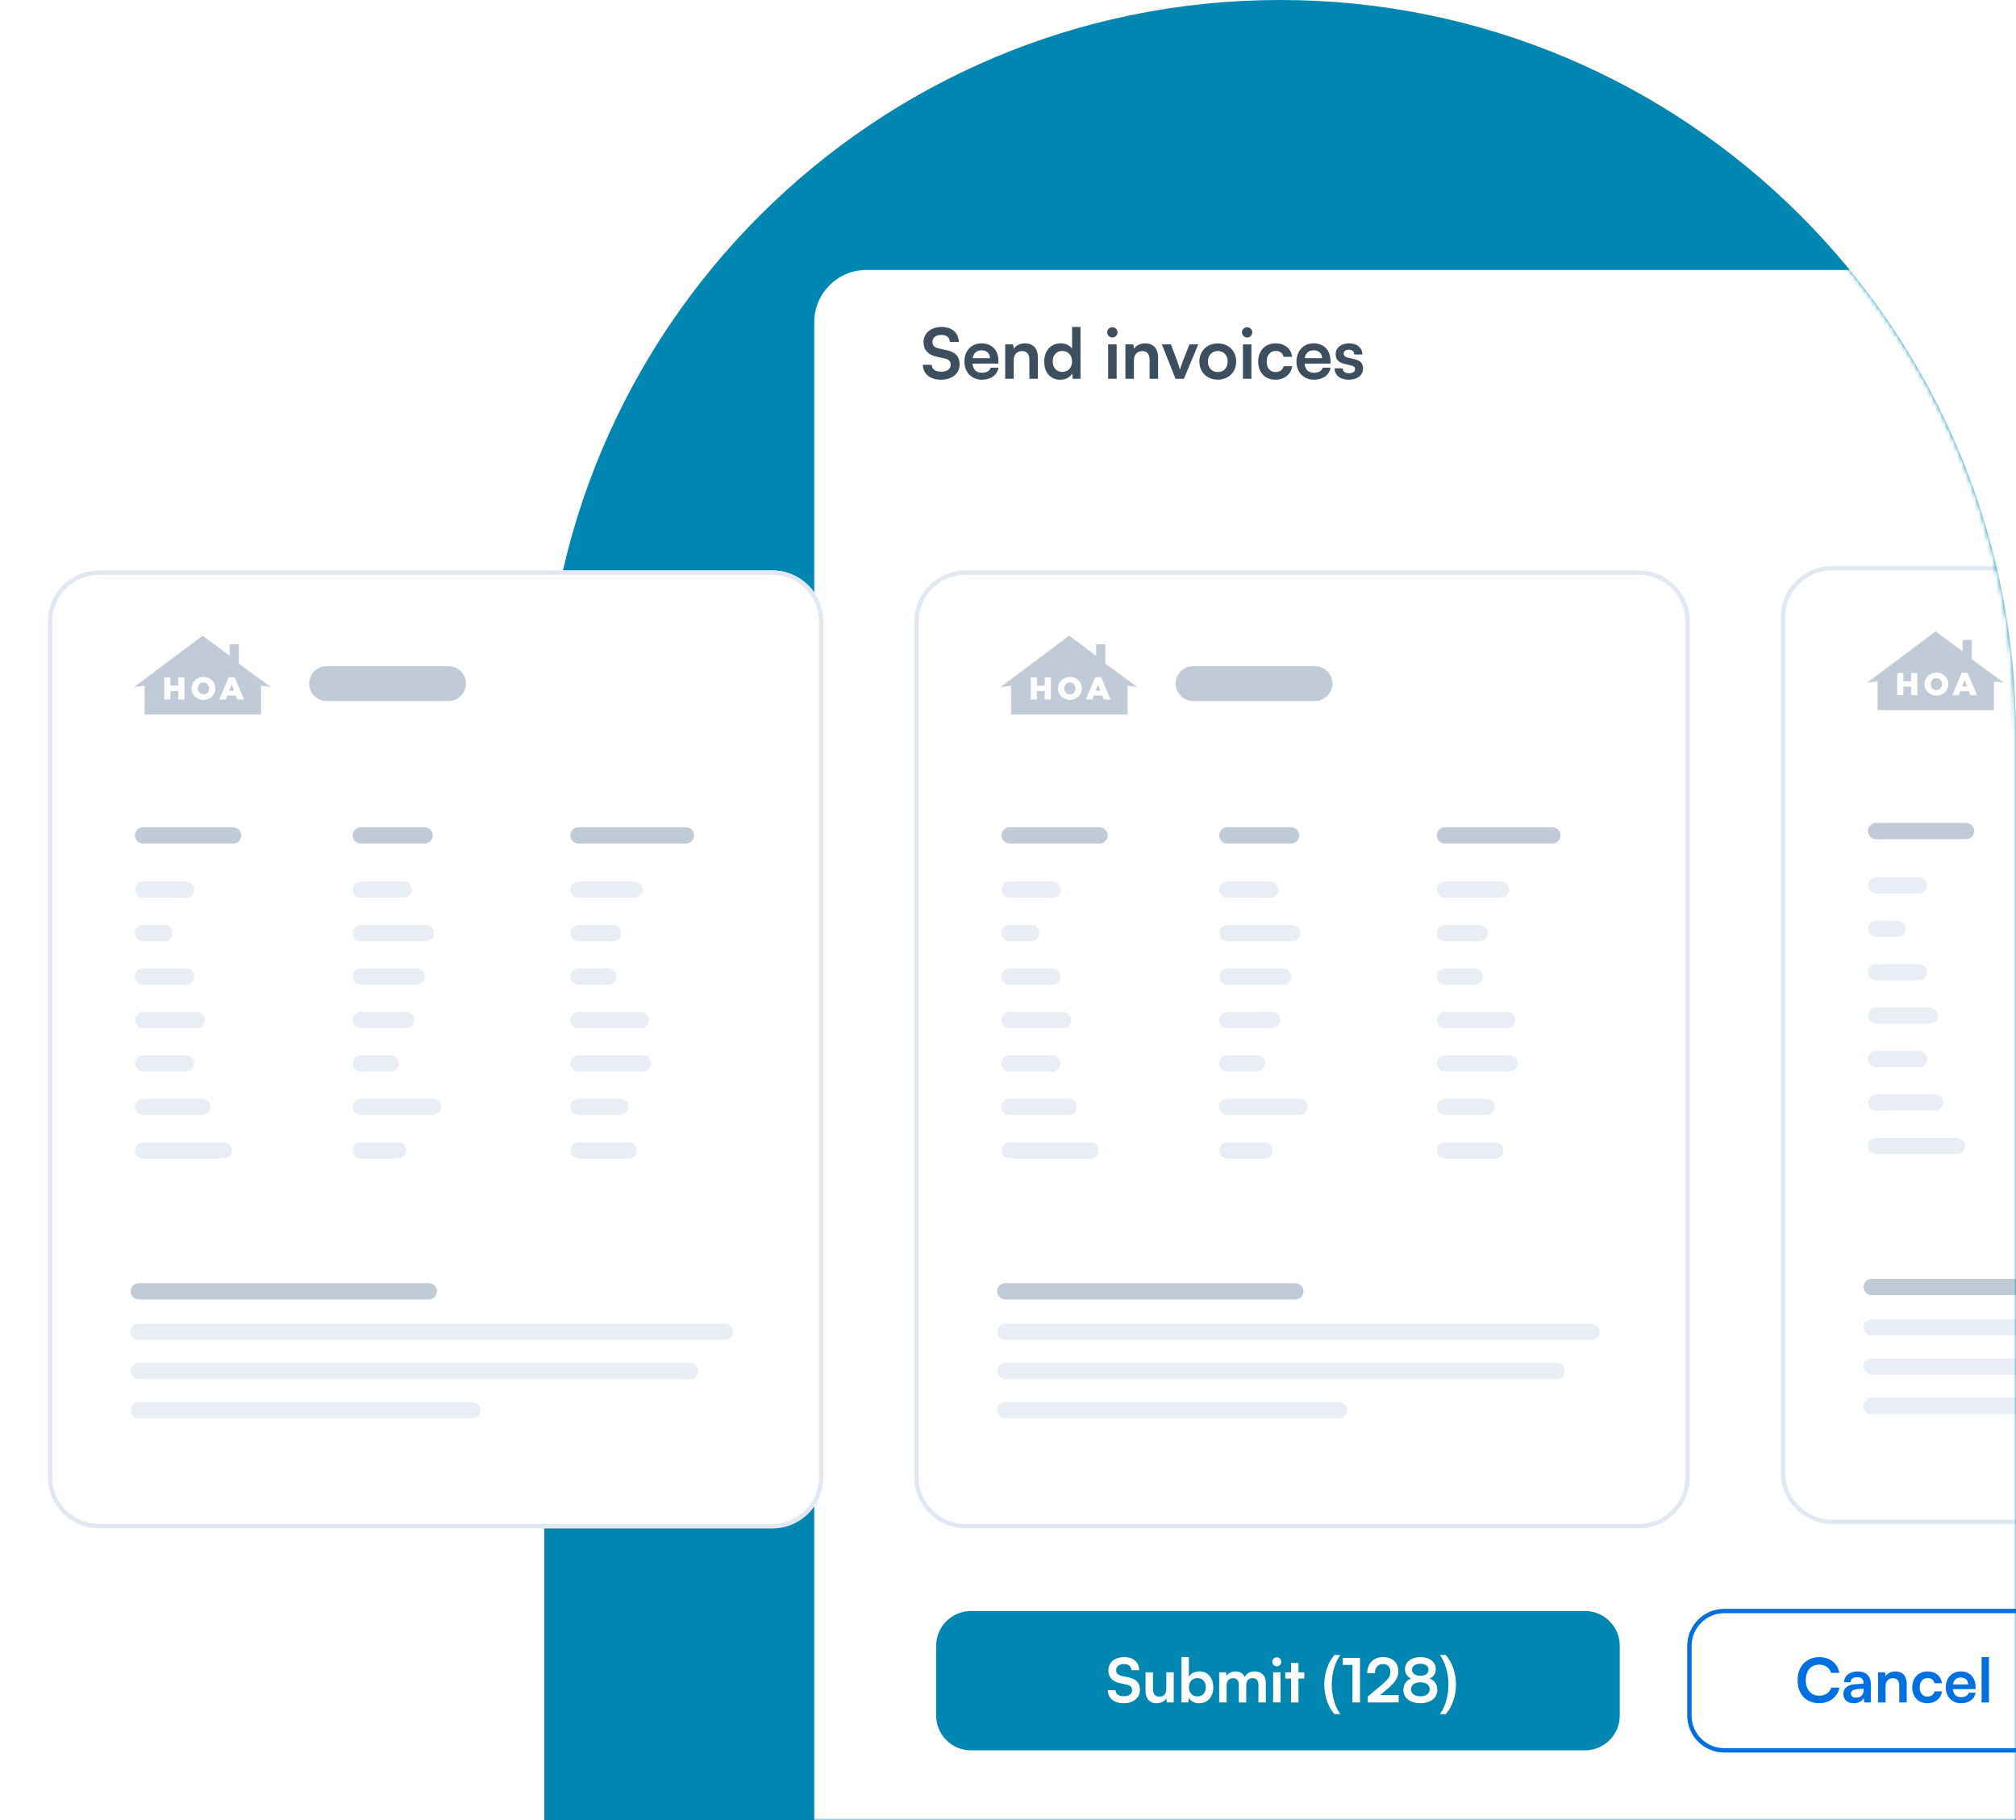 <svg width="463" height="418" viewBox="0 0 463 418" fill="none" xmlns="http://www.w3.org/2000/svg">
<path d="M125 169C125 75.664 200.664 0 294 0C387.336 0 463 75.664 463 169V418H125V169Z" fill="#0086B1"/>
<mask id="mask0_520_3967" style="mask-type:alpha" maskUnits="userSpaceOnUse" x="125" y="0" width="338" height="418">
<path d="M125 169C125 75.664 200.664 0 294 0C387.336 0 463 75.664 463 169V418H125V169Z" fill="#E6F7FF"/>
</mask>
<g mask="url(#mask0_520_3967)">
<g filter="url(#filter0_d_520_3967)">
<path d="M187 66C187 59.373 192.373 54 199 54H452C458.627 54 464 59.373 464 66V418H187V66Z" fill="white"/>
</g>
<path d="M215 378C215 373.582 218.582 370 223 370H364C368.418 370 372 373.582 372 378V394C372 398.418 368.418 402 364 402H223C218.582 402 215 398.418 215 394V378Z" fill="#0086B1"/>
<path d="M254.55 383.622C254.55 381.83 256.034 380.584 258.19 380.584C260.262 380.584 261.578 381.732 261.634 383.58H259.842C259.8 382.698 259.17 382.18 258.162 382.18C257.056 382.18 256.342 382.712 256.342 383.566C256.342 384.294 256.734 384.7 257.588 384.896L259.198 385.246C260.948 385.624 261.802 386.52 261.802 388.046C261.802 389.95 260.318 391.182 258.064 391.182C255.88 391.182 254.452 390.02 254.41 388.186H256.202C256.216 389.054 256.916 389.572 258.064 389.572C259.254 389.572 260.01 389.054 260.01 388.2C260.01 387.514 259.66 387.108 258.82 386.926L257.196 386.562C255.46 386.184 254.55 385.19 254.55 383.622Z" fill="white"/>
<path d="M267.861 384.084H269.569V391H267.987L267.861 390.076C267.441 390.734 266.545 391.182 265.621 391.182C264.025 391.182 263.087 390.104 263.087 388.41V384.084H264.795V387.808C264.795 389.124 265.313 389.656 266.265 389.656C267.343 389.656 267.861 389.026 267.861 387.71V384.084Z" fill="white"/>
<path d="M272.915 391H271.333V380.584H273.041V385.092C273.489 384.322 274.413 383.86 275.463 383.86C277.437 383.86 278.641 385.4 278.641 387.584C278.641 389.712 277.339 391.182 275.351 391.182C274.315 391.182 273.433 390.72 273.027 389.922L272.915 391ZM273.055 387.514C273.055 388.76 273.825 389.614 275.001 389.614C276.205 389.614 276.919 388.746 276.919 387.514C276.919 386.282 276.205 385.4 275.001 385.4C273.825 385.4 273.055 386.268 273.055 387.514Z" fill="white"/>
<path d="M281.709 391H280.001V384.084H281.569L281.709 384.896C282.059 384.322 282.759 383.874 283.753 383.874C284.803 383.874 285.531 384.392 285.895 385.19C286.245 384.392 287.057 383.874 288.107 383.874C289.787 383.874 290.711 384.882 290.711 386.478V391H289.017V386.926C289.017 385.932 288.485 385.414 287.673 385.414C286.847 385.414 286.217 385.946 286.217 387.08V391H284.509V386.912C284.509 385.946 283.991 385.428 283.179 385.428C282.367 385.428 281.709 385.96 281.709 387.08V391Z" fill="white"/>
<path d="M293.242 382.698C292.654 382.698 292.192 382.236 292.192 381.662C292.192 381.088 292.654 380.64 293.242 380.64C293.802 380.64 294.264 381.088 294.264 381.662C294.264 382.236 293.802 382.698 293.242 382.698ZM292.388 391V384.084H294.096V391H292.388Z" fill="white"/>
<path d="M298.213 391H296.505V385.512H295.175V384.084H296.505V381.928H298.213V384.084H299.557V385.512H298.213V391Z" fill="white"/>
<path d="M307.822 393.674H306.464C305.064 392.078 304.14 389.572 304.14 386.884C304.14 384.434 304.924 381.858 306.464 380.108H307.822C306.66 381.69 305.862 384.168 305.862 386.884C305.862 389.362 306.548 391.938 307.822 393.674Z" fill="white"/>
<path d="M310.615 382.376H308.375V380.766H312.337V391H310.615V382.376Z" fill="white"/>
<path d="M321.219 390.986L314.121 391V389.656L317.467 386.828C318.853 385.652 319.315 384.98 319.315 384C319.315 382.838 318.685 382.18 317.607 382.18C316.487 382.18 315.787 382.964 315.773 384.28H313.995C314.009 382.04 315.437 380.584 317.607 380.584C319.791 380.584 321.149 381.83 321.149 383.902C321.149 385.33 320.365 386.408 318.811 387.738L316.963 389.32H321.219V390.986Z" fill="white"/>
<path d="M322.309 388.102C322.309 386.884 322.995 385.904 324.059 385.498C323.163 385.092 322.673 384.322 322.673 383.328C322.673 381.704 324.115 380.584 326.229 380.584C328.329 380.584 329.743 381.69 329.743 383.356C329.743 384.35 329.239 385.12 328.329 385.498C329.407 385.876 330.107 386.87 330.107 388.102C330.107 389.95 328.581 391.168 326.201 391.168C323.835 391.168 322.309 389.964 322.309 388.102ZM324.297 383.482C324.297 384.336 325.039 384.882 326.201 384.882C327.349 384.882 328.077 384.35 328.077 383.496C328.077 382.642 327.349 382.11 326.201 382.11C325.039 382.11 324.297 382.642 324.297 383.482ZM324.059 387.976C324.059 388.97 324.885 389.586 326.215 389.586C327.517 389.586 328.343 388.97 328.343 387.976C328.343 386.982 327.517 386.366 326.201 386.366C324.885 386.366 324.059 386.982 324.059 387.976Z" fill="white"/>
<path d="M332.048 393.674H330.69C331.978 391.938 332.65 389.362 332.65 386.884C332.65 384.168 331.852 381.69 330.69 380.108H332.048C333.588 381.858 334.386 384.434 334.386 386.884C334.386 389.572 333.448 392.078 332.048 393.674Z" fill="white"/>
<path d="M388 378C388 373.582 391.582 370 396 370H474C478.418 370 482 373.582 482 378V394C482 398.418 478.418 402 474 402H396C391.582 402 388 398.418 388 394V378Z" fill="white"/>
<path fill-rule="evenodd" clip-rule="evenodd" d="M387.5 378C387.5 373.306 391.306 369.5 396 369.5H474C478.694 369.5 482.5 373.306 482.5 378V394C482.5 398.694 478.694 402.5 474 402.5H396C391.306 402.5 387.5 398.694 387.5 394V378ZM396 370.5C391.858 370.5 388.5 373.858 388.5 378V394C388.5 398.142 391.858 401.5 396 401.5H474C478.142 401.5 481.5 398.142 481.5 394V378C481.5 373.858 478.142 370.5 474 370.5H396Z" fill="#0070E0"/>
<path d="M417.758 391.168C414.776 391.168 412.844 389.096 412.844 385.89C412.844 382.712 414.846 380.598 417.842 380.598C420.264 380.598 422.07 382.012 422.42 384.21H420.53C420.18 383.02 419.158 382.32 417.8 382.32C415.91 382.32 414.72 383.692 414.72 385.876C414.72 388.046 415.924 389.446 417.8 389.446C419.186 389.446 420.25 388.718 420.586 387.584H422.448C422.056 389.74 420.18 391.168 417.758 391.168Z" fill="#0070E0"/>
<path d="M425.724 391.182C424.254 391.182 423.358 390.328 423.358 389.026C423.358 387.752 424.282 386.954 425.92 386.828L427.992 386.674V386.52C427.992 385.582 427.432 385.204 426.564 385.204C425.556 385.204 424.996 385.624 424.996 386.352H423.54C423.54 384.854 424.772 383.874 426.648 383.874C428.51 383.874 429.658 384.882 429.658 386.8V391H428.16L428.034 389.978C427.74 390.692 426.802 391.182 425.724 391.182ZM426.284 389.894C427.334 389.894 428.006 389.264 428.006 388.2V387.836L426.564 387.948C425.5 388.046 425.094 388.396 425.094 388.956C425.094 389.586 425.514 389.894 426.284 389.894Z" fill="#0070E0"/>
<path d="M433.044 391H431.336V384.084H432.918L433.058 384.98C433.492 384.28 434.332 383.874 435.27 383.874C437.006 383.874 437.902 384.952 437.902 386.744V391H436.194V387.15C436.194 385.988 435.62 385.428 434.738 385.428C433.688 385.428 433.044 386.156 433.044 387.276V391Z" fill="#0070E0"/>
<path d="M439.174 387.528C439.174 385.386 440.588 383.874 442.632 383.874C444.522 383.874 445.81 384.924 445.992 386.59H444.284C444.088 385.806 443.514 385.4 442.702 385.4C441.61 385.4 440.882 386.226 440.882 387.528C440.882 388.83 441.554 389.642 442.646 389.642C443.5 389.642 444.102 389.222 444.284 388.466H446.006C445.796 390.076 444.452 391.182 442.646 391.182C440.546 391.182 439.174 389.726 439.174 387.528Z" fill="#0070E0"/>
<path d="M450.372 391.182C448.314 391.182 446.872 389.684 446.872 387.542C446.872 385.372 448.286 383.874 450.316 383.874C452.388 383.874 453.704 385.26 453.704 387.416V387.934L448.496 387.948C448.622 389.166 449.266 389.782 450.4 389.782C451.338 389.782 451.954 389.418 452.15 388.76H453.732C453.438 390.272 452.178 391.182 450.372 391.182ZM450.33 385.274C449.322 385.274 448.706 385.82 448.538 386.856H452.01C452.01 385.904 451.352 385.274 450.33 385.274Z" fill="#0070E0"/>
<path d="M456.792 391H455.098V380.584H456.792V391Z" fill="#0070E0"/>
<path d="M306.517 84.6H308.373C308.389 85.288 308.901 85.72 309.797 85.72C310.709 85.72 311.205 85.352 311.205 84.776C311.205 84.376 310.997 84.088 310.293 83.928L308.869 83.592C307.445 83.272 306.757 82.6 306.757 81.336C306.757 79.784 308.069 78.856 309.893 78.856C311.669 78.856 312.869 79.88 312.885 81.416H311.029C311.013 80.744 310.565 80.312 309.813 80.312C309.045 80.312 308.597 80.664 308.597 81.256C308.597 81.704 308.949 81.992 309.621 82.152L311.045 82.488C312.373 82.792 313.045 83.4 313.045 84.616C313.045 86.216 311.685 87.208 309.733 87.208C307.765 87.208 306.517 86.152 306.517 84.6Z" fill="#3D4E5F"/>
<path d="M301.755 87.208C299.403 87.208 297.755 85.496 297.755 83.048C297.755 80.568 299.371 78.856 301.691 78.856C304.059 78.856 305.563 80.44 305.563 82.904V83.496L299.611 83.512C299.755 84.904 300.491 85.608 301.787 85.608C302.859 85.608 303.563 85.192 303.787 84.44H305.595C305.259 86.168 303.819 87.208 301.755 87.208ZM301.707 80.456C300.555 80.456 299.851 81.08 299.659 82.264H303.627C303.627 81.176 302.875 80.456 301.707 80.456Z" fill="#3D4E5F"/>
<path d="M288.958 83.032C288.958 80.584 290.574 78.856 292.91 78.856C295.07 78.856 296.542 80.056 296.75 81.96H294.798C294.574 81.064 293.918 80.6 292.99 80.6C291.742 80.6 290.91 81.544 290.91 83.032C290.91 84.52 291.678 85.448 292.926 85.448C293.902 85.448 294.59 84.968 294.798 84.104H296.766C296.526 85.944 294.99 87.208 292.926 87.208C290.526 87.208 288.958 85.544 288.958 83.032Z" fill="#3D4E5F"/>
<path d="M286.429 77.512C285.757 77.512 285.229 76.984 285.229 76.328C285.229 75.672 285.757 75.16 286.429 75.16C287.069 75.16 287.597 75.672 287.597 76.328C287.597 76.984 287.069 77.512 286.429 77.512ZM285.453 87V79.096H287.405V87H285.453Z" fill="#3D4E5F"/>
<path d="M275.458 83.032C275.458 80.568 277.234 78.872 279.682 78.872C282.13 78.872 283.906 80.568 283.906 83.032C283.906 85.496 282.13 87.192 279.682 87.192C277.234 87.192 275.458 85.496 275.458 83.032ZM277.41 83.032C277.41 84.472 278.338 85.448 279.682 85.448C281.026 85.448 281.954 84.472 281.954 83.032C281.954 81.592 281.026 80.616 279.682 80.616C278.338 80.616 277.41 81.592 277.41 83.032Z" fill="#3D4E5F"/>
<path d="M269.975 87L266.839 79.096H268.919L270.295 82.728C270.631 83.672 270.903 84.488 270.999 84.92C271.111 84.424 271.399 83.592 271.735 82.728L273.175 79.096H275.191L271.895 87H269.975Z" fill="#3D4E5F"/>
<path d="M260.421 87H258.469V79.096H260.277L260.437 80.12C260.933 79.32 261.893 78.856 262.965 78.856C264.949 78.856 265.973 80.088 265.973 82.136V87H264.021V82.6C264.021 81.272 263.365 80.632 262.357 80.632C261.157 80.632 260.421 81.464 260.421 82.744V87Z" fill="#3D4E5F"/>
<path d="M255.476 77.512C254.804 77.512 254.276 76.984 254.276 76.328C254.276 75.672 254.804 75.16 255.476 75.16C256.116 75.16 256.644 75.672 256.644 76.328C256.644 76.984 256.116 77.512 255.476 77.512ZM254.5 87V79.096H256.452V87H254.5Z" fill="#3D4E5F"/>
<path d="M243.529 87.208C241.241 87.208 239.817 85.528 239.817 83.08C239.817 80.616 241.257 78.856 243.641 78.856C244.745 78.856 245.721 79.32 246.217 80.104V75.096H248.153V87H246.361L246.233 85.768C245.753 86.68 244.729 87.208 243.529 87.208ZM243.961 85.416C245.321 85.416 246.201 84.44 246.201 83.016C246.201 81.592 245.321 80.6 243.961 80.6C242.601 80.6 241.769 81.608 241.769 83.016C241.769 84.424 242.601 85.416 243.961 85.416Z" fill="#3D4E5F"/>
<path d="M232.812 87H230.86V79.096H232.668L232.828 80.12C233.324 79.32 234.284 78.856 235.356 78.856C237.34 78.856 238.364 80.088 238.364 82.136V87H236.412V82.6C236.412 81.272 235.756 80.632 234.748 80.632C233.548 80.632 232.812 81.464 232.812 82.744V87Z" fill="#3D4E5F"/>
<path d="M225.489 87.208C223.137 87.208 221.489 85.496 221.489 83.048C221.489 80.568 223.105 78.856 225.425 78.856C227.793 78.856 229.297 80.44 229.297 82.904V83.496L223.345 83.512C223.489 84.904 224.225 85.608 225.521 85.608C226.593 85.608 227.297 85.192 227.521 84.44H229.329C228.993 86.168 227.553 87.208 225.489 87.208ZM225.441 80.456C224.289 80.456 223.585 81.08 223.393 82.264H227.361C227.361 81.176 226.609 80.456 225.441 80.456Z" fill="#3D4E5F"/>
<path d="M212.101 78.568C212.101 76.52 213.797 75.096 216.261 75.096C218.629 75.096 220.133 76.408 220.197 78.52H218.149C218.101 77.512 217.381 76.92 216.229 76.92C214.965 76.92 214.149 77.528 214.149 78.504C214.149 79.336 214.597 79.8 215.573 80.024L217.413 80.424C219.413 80.856 220.389 81.88 220.389 83.624C220.389 85.8 218.693 87.208 216.117 87.208C213.621 87.208 211.989 85.88 211.941 83.784H213.989C214.005 84.776 214.805 85.368 216.117 85.368C217.477 85.368 218.341 84.776 218.341 83.8C218.341 83.016 217.941 82.552 216.981 82.344L215.125 81.928C213.141 81.496 212.101 80.36 212.101 78.568Z" fill="#3D4E5F"/>
<g filter="url(#filter1_dd_520_3967)">
<path d="M575.338 126H420.757C414.264 126 409 131.264 409 137.757V334.243C409 340.736 414.264 346 420.757 346H575.338C581.831 346 587.095 340.736 587.095 334.243V137.757C587.095 131.264 581.831 126 575.338 126Z" fill="white"/>
<path fill-rule="evenodd" clip-rule="evenodd" d="M575.338 127H420.757C414.816 127 410 131.816 410 137.757V334.243C410 340.184 414.816 345 420.757 345H575.338C581.279 345 586.095 340.184 586.095 334.243V137.757C586.095 131.816 581.279 127 575.338 127ZM420.757 126H575.338C581.831 126 587.095 131.264 587.095 137.757V334.243C587.095 340.736 581.831 346 575.338 346H420.757C414.264 346 409 340.736 409 334.243V137.757C409 131.264 414.264 126 420.757 126Z" fill="#E2E8F1"/>
</g>
<path fill-rule="evenodd" clip-rule="evenodd" d="M452.852 151.411L460.203 156.795L457.946 156.495V163.109H431.202V156.495L428.797 156.795L444.545 145L450.729 149.594V146.978H452.852V151.411ZM437.136 154.572H435.729V159.652H437.136V157.722H438.943V159.652H440.351V154.572H438.943V156.474H437.136V154.572ZM446.02 157.112C446.02 156.379 445.491 155.74 444.714 155.74C443.945 155.74 443.43 156.364 443.43 157.112C443.43 157.845 443.959 158.483 444.729 158.483C445.505 158.483 446.02 157.859 446.02 157.112ZM441.984 157.111C441.984 155.653 443.16 154.47 444.727 154.47C446.295 154.47 447.456 155.638 447.456 157.111C447.456 158.57 446.281 159.753 444.713 159.753C443.145 159.753 441.984 158.584 441.984 157.111ZM451.194 156.203L451.76 157.647H450.621L451.194 156.203ZM451.883 154.534H450.526L448.363 159.651H449.844L450.207 158.744H452.166L452.536 159.651H454.046L451.883 154.534Z" fill="#C1CBD7"/>
<path d="M496.511 293.701H429.852C428.829 293.701 428 294.539 428 295.571C428 296.605 428.829 297.442 429.852 297.442H496.511C497.534 297.442 498.363 296.605 498.363 295.571C498.363 294.539 497.534 293.701 496.511 293.701Z" fill="#C1CBD7"/>
<path d="M564.511 303H429.852C428.829 303 428 303.838 428 304.87C428 305.903 428.829 306.74 429.852 306.74H564.511C565.534 306.74 566.363 305.903 566.363 304.87C566.363 303.838 565.534 303 564.511 303Z" fill="#E8EEF4"/>
<path d="M556.511 312H429.852C428.829 312 428 312.838 428 313.87C428 314.903 428.829 315.74 429.852 315.74H556.511C557.534 315.74 558.363 314.903 558.363 313.87C558.363 312.838 557.534 312 556.511 312Z" fill="#E8EEF4"/>
<path d="M506.511 321H429.852C428.829 321 428 321.838 428 322.87C428 323.903 428.829 324.74 429.852 324.74H506.511C507.534 324.74 508.363 323.903 508.363 322.87C508.363 321.838 507.534 321 506.511 321Z" fill="#E8EEF4"/>
<path d="M451.522 189H430.87C429.837 189 429 189.837 429 190.87C429 191.903 429.837 192.74 430.87 192.74H451.522C452.555 192.74 453.392 191.903 453.392 190.87C453.392 189.837 452.555 189 451.522 189Z" fill="#C1CBD7"/>
<path d="M440.709 201.467H430.87C429.837 201.467 429 202.304 429 203.337C429 204.369 429.837 205.206 430.87 205.206H440.709C441.742 205.206 442.579 204.369 442.579 203.337C442.579 202.304 441.742 201.467 440.709 201.467Z" fill="#E8EEF4"/>
<path d="M435.771 211.44H430.87C429.837 211.44 429 212.277 429 213.31C429 214.343 429.837 215.18 430.87 215.18H435.771C436.804 215.18 437.641 214.343 437.641 213.31C437.641 212.277 436.804 211.44 435.771 211.44Z" fill="#E8EEF4"/>
<path d="M440.709 221.414H430.87C429.837 221.414 429 222.251 429 223.284C429 224.317 429.837 225.154 430.87 225.154H440.709C441.742 225.154 442.579 224.317 442.579 223.284C442.579 222.251 441.742 221.414 440.709 221.414Z" fill="#E8EEF4"/>
<path d="M443.178 231.388H430.87C429.837 231.388 429 232.225 429 233.258V233.258C429 234.291 429.837 235.128 430.87 235.128H443.178C444.21 235.128 445.048 234.291 445.048 233.258C445.048 232.225 444.21 231.388 443.178 231.388Z" fill="#E8EEF4"/>
<path d="M440.709 241.359H430.87C429.837 241.359 429 242.197 429 243.229C429 244.262 429.837 245.099 430.87 245.099H440.709C441.742 245.099 442.579 244.262 442.579 243.229C442.579 242.197 441.742 241.359 440.709 241.359Z" fill="#E8EEF4"/>
<path d="M444.412 251.333H430.87C429.837 251.333 429 252.17 429 253.203C429 254.236 429.837 255.073 430.87 255.073H444.412C445.445 255.073 446.282 254.236 446.282 253.203C446.282 252.17 445.445 251.333 444.412 251.333Z" fill="#E8EEF4"/>
<path d="M449.412 261.333H430.87C429.837 261.333 429 262.17 429 263.203C429 264.236 429.837 265.073 430.87 265.073H449.412C450.445 265.073 451.282 264.236 451.282 263.203C451.282 262.17 450.445 261.333 449.412 261.333Z" fill="#E8EEF4"/>
</g>
<g filter="url(#filter2_dd_520_3967)">
<path d="M376.338 127H221.757C215.264 127 210 132.264 210 138.757V335.243C210 341.736 215.264 347 221.757 347H376.338C382.831 347 388.095 341.736 388.095 335.243V138.757C388.095 132.264 382.831 127 376.338 127Z" fill="white"/>
<path fill-rule="evenodd" clip-rule="evenodd" d="M376.338 128H221.757C215.816 128 211 132.816 211 138.757V335.243C211 341.184 215.816 346 221.757 346H376.338C382.279 346 387.095 341.184 387.095 335.243V138.757C387.095 132.816 382.279 128 376.338 128ZM221.757 127H376.338C382.831 127 388.095 132.264 388.095 138.757V335.243C388.095 341.736 382.831 347 376.338 347H221.757C215.264 347 210 341.736 210 335.243V138.757C210 132.264 215.264 127 221.757 127Z" fill="#E2E8F1"/>
</g>
<path fill-rule="evenodd" clip-rule="evenodd" d="M253.852 152.411L261.203 157.795L258.946 157.495V164.109H232.202V157.495L229.797 157.795L245.545 146L251.729 150.594V147.978H253.852V152.411ZM238.136 155.572H236.729V160.652H238.136V158.722H239.943V160.652H241.351V155.572H239.943V157.474H238.136V155.572ZM247.02 158.112C247.02 157.379 246.491 156.74 245.714 156.74C244.945 156.74 244.43 157.364 244.43 158.112C244.43 158.845 244.959 159.483 245.729 159.483C246.505 159.483 247.02 158.859 247.02 158.112ZM242.984 158.111C242.984 156.653 244.16 155.47 245.727 155.47C247.295 155.47 248.456 156.638 248.456 158.111C248.456 159.57 247.281 160.753 245.713 160.753C244.145 160.753 242.984 159.584 242.984 158.111ZM252.194 157.203L252.76 158.647H251.621L252.194 157.203ZM252.883 155.534H251.526L249.363 160.651H250.844L251.207 159.744H253.166L253.536 160.651H255.046L252.883 155.534Z" fill="#C1CBD7"/>
<path d="M270 157C270 154.791 271.791 153 274 153H302C304.209 153 306 154.791 306 157C306 159.209 304.209 161 302 161H274C271.791 161 270 159.209 270 157Z" fill="#C1CBD7"/>
<path d="M297.511 294.701H230.852C229.829 294.701 229 295.539 229 296.571C229 297.605 229.829 298.442 230.852 298.442H297.511C298.534 298.442 299.363 297.605 299.363 296.571C299.363 295.539 298.534 294.701 297.511 294.701Z" fill="#C1CBD7"/>
<path d="M365.511 304H230.852C229.829 304 229 304.838 229 305.87C229 306.903 229.829 307.74 230.852 307.74H365.511C366.534 307.74 367.363 306.903 367.363 305.87C367.363 304.838 366.534 304 365.511 304Z" fill="#E8EEF4"/>
<path d="M357.511 313H230.852C229.829 313 229 313.838 229 314.87C229 315.903 229.829 316.74 230.852 316.74H357.511C358.534 316.74 359.363 315.903 359.363 314.87C359.363 313.838 358.534 313 357.511 313Z" fill="#E8EEF4"/>
<path d="M307.511 322H230.852C229.829 322 229 322.838 229 323.87C229 324.903 229.829 325.74 230.852 325.74H307.511C308.534 325.74 309.363 324.903 309.363 323.87C309.363 322.838 308.534 322 307.511 322Z" fill="#E8EEF4"/>
<path d="M252.522 190H231.87C230.837 190 230 190.837 230 191.87C230 192.903 230.837 193.74 231.87 193.74H252.522C253.555 193.74 254.392 192.903 254.392 191.87C254.392 190.837 253.555 190 252.522 190Z" fill="#C1CBD7"/>
<path d="M241.709 202.467H231.87C230.837 202.467 230 203.304 230 204.337C230 205.369 230.837 206.206 231.87 206.206H241.709C242.742 206.206 243.579 205.369 243.579 204.337C243.579 203.304 242.742 202.467 241.709 202.467Z" fill="#E8EEF4"/>
<path d="M236.771 212.44H231.87C230.837 212.44 230 213.277 230 214.31C230 215.343 230.837 216.18 231.87 216.18H236.771C237.804 216.18 238.641 215.343 238.641 214.31C238.641 213.277 237.804 212.44 236.771 212.44Z" fill="#E8EEF4"/>
<path d="M241.709 222.414H231.87C230.837 222.414 230 223.251 230 224.284C230 225.317 230.837 226.154 231.87 226.154H241.709C242.742 226.154 243.579 225.317 243.579 224.284C243.579 223.251 242.742 222.414 241.709 222.414Z" fill="#E8EEF4"/>
<path d="M244.178 232.388H231.87C230.837 232.388 230 233.225 230 234.258V234.258C230 235.291 230.837 236.128 231.87 236.128H244.178C245.21 236.128 246.048 235.291 246.048 234.258C246.048 233.225 245.21 232.388 244.178 232.388Z" fill="#E8EEF4"/>
<path d="M241.709 242.359H231.87C230.837 242.359 230 243.197 230 244.229C230 245.262 230.837 246.099 231.87 246.099H241.709C242.742 246.099 243.579 245.262 243.579 244.229C243.579 243.197 242.742 242.359 241.709 242.359Z" fill="#E8EEF4"/>
<path d="M245.412 252.333H231.87C230.837 252.333 230 253.17 230 254.203C230 255.236 230.837 256.073 231.87 256.073H245.412C246.445 256.073 247.282 255.236 247.282 254.203C247.282 253.17 246.445 252.333 245.412 252.333Z" fill="#E8EEF4"/>
<path d="M250.412 262.333H231.87C230.837 262.333 230 263.17 230 264.203C230 265.236 230.837 266.073 231.87 266.073H250.412C251.445 266.073 252.282 265.236 252.282 264.203C252.282 263.17 251.445 262.333 250.412 262.333Z" fill="#E8EEF4"/>
<path d="M296.522 190H281.87C280.837 190 280 190.837 280 191.87C280 192.903 280.837 193.74 281.87 193.74H296.522C297.555 193.74 298.392 192.903 298.392 191.87C298.392 190.837 297.555 190 296.522 190Z" fill="#C1CBD7"/>
<path d="M291.709 202.467H281.87C280.837 202.467 280 203.304 280 204.337C280 205.369 280.837 206.206 281.87 206.206H291.709C292.742 206.206 293.579 205.369 293.579 204.337C293.579 203.304 292.742 202.467 291.709 202.467Z" fill="#E8EEF4"/>
<path d="M296.771 212.44H281.87C280.837 212.44 280 213.277 280 214.31C280 215.343 280.837 216.18 281.87 216.18H296.771C297.804 216.18 298.641 215.343 298.641 214.31C298.641 213.277 297.804 212.44 296.771 212.44Z" fill="#E8EEF4"/>
<path d="M294.709 222.414H281.87C280.837 222.414 280 223.251 280 224.284C280 225.317 280.837 226.154 281.87 226.154H294.709C295.742 226.154 296.579 225.317 296.579 224.284C296.579 223.251 295.742 222.414 294.709 222.414Z" fill="#E8EEF4"/>
<path d="M292.178 232.388H281.87C280.837 232.388 280 233.225 280 234.258C280 235.291 280.837 236.128 281.87 236.128H292.178C293.21 236.128 294.048 235.291 294.048 234.258C294.048 233.225 293.21 232.388 292.178 232.388Z" fill="#E8EEF4"/>
<path d="M288.709 242.359H281.87C280.837 242.359 280 243.197 280 244.229C280 245.262 280.837 246.099 281.87 246.099H288.709C289.742 246.099 290.579 245.262 290.579 244.229C290.579 243.197 289.742 242.359 288.709 242.359Z" fill="#E8EEF4"/>
<path d="M298.412 252.333H281.87C280.837 252.333 280 253.17 280 254.203C280 255.236 280.837 256.073 281.87 256.073H298.412C299.445 256.073 300.282 255.236 300.282 254.203C300.282 253.17 299.445 252.333 298.412 252.333Z" fill="#E8EEF4"/>
<path d="M290.412 262.333H281.87C280.837 262.333 280 263.17 280 264.203C280 265.236 280.837 266.073 281.87 266.073H290.412C291.445 266.073 292.282 265.236 292.282 264.203C292.282 263.17 291.445 262.333 290.412 262.333Z" fill="#E8EEF4"/>
<path d="M356.522 190H331.87C330.837 190 330 190.837 330 191.87C330 192.903 330.837 193.74 331.87 193.74H356.522C357.555 193.74 358.392 192.903 358.392 191.87C358.392 190.837 357.555 190 356.522 190Z" fill="#C1CBD7"/>
<path d="M344.709 202.467H331.87C330.837 202.467 330 203.304 330 204.337C330 205.369 330.837 206.206 331.87 206.206H344.709C345.742 206.206 346.579 205.369 346.579 204.337C346.579 203.304 345.742 202.467 344.709 202.467Z" fill="#E8EEF4"/>
<path d="M339.771 212.44H331.87C330.837 212.44 330 213.277 330 214.31C330 215.343 330.837 216.18 331.87 216.18H339.771C340.804 216.18 341.641 215.343 341.641 214.31C341.641 213.277 340.804 212.44 339.771 212.44Z" fill="#E8EEF4"/>
<path d="M338.709 222.414H331.87C330.837 222.414 330 223.251 330 224.284C330 225.317 330.837 226.154 331.87 226.154H338.709C339.742 226.154 340.579 225.317 340.579 224.284C340.579 223.251 339.742 222.414 338.709 222.414Z" fill="#E8EEF4"/>
<path d="M346.178 232.388H331.87C330.837 232.388 330 233.225 330 234.258C330 235.291 330.837 236.128 331.87 236.128H346.178C347.21 236.128 348.048 235.291 348.048 234.258C348.048 233.225 347.21 232.388 346.178 232.388Z" fill="#E8EEF4"/>
<path d="M346.709 242.359H331.87C330.837 242.359 330 243.197 330 244.229C330 245.262 330.837 246.099 331.87 246.099H346.709C347.742 246.099 348.579 245.262 348.579 244.229C348.579 243.197 347.742 242.359 346.709 242.359Z" fill="#E8EEF4"/>
<path d="M341.412 252.333H331.87C330.837 252.333 330 253.17 330 254.203C330 255.236 330.837 256.073 331.87 256.073H341.412C342.445 256.073 343.282 255.236 343.282 254.203C343.282 253.17 342.445 252.333 341.412 252.333Z" fill="#E8EEF4"/>
<path d="M343.412 262.333H331.87C330.837 262.333 330 263.17 330 264.203C330 265.236 330.837 266.073 331.87 266.073H343.412C344.445 266.073 345.282 265.236 345.282 264.203C345.282 263.17 344.445 262.333 343.412 262.333Z" fill="#E8EEF4"/>
<g filter="url(#filter3_dd_520_3967)">
<path d="M177.338 127H22.757C16.264 127 11 132.264 11 138.757V335.243C11 341.736 16.264 347 22.757 347H177.338C183.831 347 189.095 341.736 189.095 335.243V138.757C189.095 132.264 183.831 127 177.338 127Z" fill="white"/>
<path fill-rule="evenodd" clip-rule="evenodd" d="M177.338 128H22.757C16.816 128 12 132.816 12 138.757V335.243C12 341.184 16.816 346 22.757 346H177.338C183.279 346 188.095 341.184 188.095 335.243V138.757C188.095 132.816 183.279 128 177.338 128ZM22.757 127H177.338C183.831 127 189.095 132.264 189.095 138.757V335.243C189.095 341.736 183.831 347 177.338 347H22.757C16.264 347 11 341.736 11 335.243V138.757C11 132.264 16.264 127 22.757 127Z" fill="#E2E8F1"/>
</g>
<path fill-rule="evenodd" clip-rule="evenodd" d="M54.852 152.411L62.203 157.795L59.946 157.495V164.109H33.202V157.495L30.797 157.795L46.545 146L52.729 150.594V147.978H54.852V152.411ZM39.136 155.572H37.728V160.652H39.136V158.722H40.943V160.652H42.351V155.572H40.943V157.474H39.136V155.572ZM48.02 158.112C48.02 157.379 47.491 156.74 46.714 156.74C45.945 156.74 45.43 157.364 45.43 158.112C45.43 158.845 45.959 159.483 46.729 159.483C47.505 159.483 48.02 158.859 48.02 158.112ZM43.984 158.111C43.984 156.653 45.16 155.47 46.727 155.47C48.295 155.47 49.456 156.638 49.456 158.111C49.456 159.57 48.281 160.753 46.713 160.753C45.145 160.753 43.984 159.584 43.984 158.111ZM53.194 157.203L53.761 158.647H52.621L53.194 157.203ZM53.883 155.534H52.526L50.363 160.651H51.844L52.207 159.744H54.166L54.536 160.651H56.046L53.883 155.534Z" fill="#C1CBD7"/>
<path d="M71 157C71 154.791 72.791 153 75 153H103C105.209 153 107 154.791 107 157C107 159.209 105.209 161 103 161H75C72.791 161 71 159.209 71 157Z" fill="#C1CBD7"/>
<path d="M98.511 294.701H31.852C30.829 294.701 30 295.539 30 296.571C30 297.605 30.829 298.442 31.852 298.442H98.511C99.534 298.442 100.363 297.605 100.363 296.571C100.363 295.539 99.534 294.701 98.511 294.701Z" fill="#C1CBD7"/>
<path d="M166.511 304H31.852C30.829 304 30 304.838 30 305.87C30 306.903 30.829 307.74 31.852 307.74H166.511C167.534 307.74 168.363 306.903 168.363 305.87C168.363 304.838 167.534 304 166.511 304Z" fill="#E8EEF4"/>
<path d="M158.511 313H31.852C30.829 313 30 313.838 30 314.87C30 315.903 30.829 316.74 31.852 316.74H158.511C159.534 316.74 160.363 315.903 160.363 314.87C160.363 313.838 159.534 313 158.511 313Z" fill="#E8EEF4"/>
<path d="M108.511 322H31.852C30.829 322 30 322.838 30 323.87C30 324.903 30.829 325.74 31.852 325.74H108.511C109.534 325.74 110.363 324.903 110.363 323.87C110.363 322.838 109.534 322 108.511 322Z" fill="#E8EEF4"/>
<path d="M53.522 190H32.87C31.837 190 31 190.837 31 191.87C31 192.903 31.837 193.74 32.87 193.74H53.522C54.555 193.74 55.392 192.903 55.392 191.87C55.392 190.837 54.555 190 53.522 190Z" fill="#C1CBD7"/>
<path d="M42.709 202.467H32.87C31.837 202.467 31 203.304 31 204.337C31 205.369 31.837 206.206 32.87 206.206H42.709C43.742 206.206 44.579 205.369 44.579 204.337C44.579 203.304 43.742 202.467 42.709 202.467Z" fill="#E8EEF4"/>
<path d="M37.771 212.44H32.87C31.837 212.44 31 213.277 31 214.31C31 215.343 31.837 216.18 32.87 216.18H37.771C38.804 216.18 39.641 215.343 39.641 214.31C39.641 213.277 38.804 212.44 37.771 212.44Z" fill="#E8EEF4"/>
<path d="M42.709 222.414H32.87C31.837 222.414 31 223.251 31 224.284C31 225.317 31.837 226.154 32.87 226.154H42.709C43.742 226.154 44.579 225.317 44.579 224.284C44.579 223.251 43.742 222.414 42.709 222.414Z" fill="#E8EEF4"/>
<path d="M45.178 232.388H32.87C31.837 232.388 31 233.225 31 234.258V234.258C31 235.291 31.837 236.128 32.87 236.128H45.178C46.211 236.128 47.048 235.291 47.048 234.258C47.048 233.225 46.211 232.388 45.178 232.388Z" fill="#E8EEF4"/>
<path d="M42.709 242.359H32.87C31.837 242.359 31 243.197 31 244.229C31 245.262 31.837 246.099 32.87 246.099H42.709C43.742 246.099 44.579 245.262 44.579 244.229C44.579 243.197 43.742 242.359 42.709 242.359Z" fill="#E8EEF4"/>
<path d="M46.412 252.333H32.87C31.837 252.333 31 253.17 31 254.203C31 255.236 31.837 256.073 32.87 256.073H46.412C47.445 256.073 48.282 255.236 48.282 254.203C48.282 253.17 47.445 252.333 46.412 252.333Z" fill="#E8EEF4"/>
<path d="M51.412 262.333H32.87C31.837 262.333 31 263.17 31 264.203C31 265.236 31.837 266.073 32.87 266.073H51.412C52.445 266.073 53.282 265.236 53.282 264.203C53.282 263.17 52.445 262.333 51.412 262.333Z" fill="#E8EEF4"/>
<path d="M97.522 190H82.87C81.837 190 81 190.837 81 191.87C81 192.903 81.837 193.74 82.87 193.74H97.522C98.555 193.74 99.392 192.903 99.392 191.87C99.392 190.837 98.555 190 97.522 190Z" fill="#C1CBD7"/>
<path d="M92.709 202.467H82.87C81.837 202.467 81 203.304 81 204.337C81 205.369 81.837 206.206 82.87 206.206H92.709C93.742 206.206 94.579 205.369 94.579 204.337C94.579 203.304 93.742 202.467 92.709 202.467Z" fill="#E8EEF4"/>
<path d="M97.771 212.44H82.87C81.837 212.44 81 213.277 81 214.31C81 215.343 81.837 216.18 82.87 216.18H97.771C98.804 216.18 99.641 215.343 99.641 214.31C99.641 213.277 98.804 212.44 97.771 212.44Z" fill="#E8EEF4"/>
<path d="M95.709 222.414H82.87C81.837 222.414 81 223.251 81 224.284C81 225.317 81.837 226.154 82.87 226.154H95.709C96.742 226.154 97.579 225.317 97.579 224.284C97.579 223.251 96.742 222.414 95.709 222.414Z" fill="#E8EEF4"/>
<path d="M93.178 232.388H82.87C81.837 232.388 81 233.225 81 234.258C81 235.291 81.837 236.128 82.87 236.128H93.178C94.21 236.128 95.048 235.291 95.048 234.258C95.048 233.225 94.21 232.388 93.178 232.388Z" fill="#E8EEF4"/>
<path d="M89.709 242.359H82.87C81.837 242.359 81 243.197 81 244.229C81 245.262 81.837 246.099 82.87 246.099H89.709C90.742 246.099 91.579 245.262 91.579 244.229C91.579 243.197 90.742 242.359 89.709 242.359Z" fill="#E8EEF4"/>
<path d="M99.412 252.333H82.87C81.837 252.333 81 253.17 81 254.203C81 255.236 81.837 256.073 82.87 256.073H99.412C100.445 256.073 101.282 255.236 101.282 254.203C101.282 253.17 100.445 252.333 99.412 252.333Z" fill="#E8EEF4"/>
<path d="M91.412 262.333H82.87C81.837 262.333 81 263.17 81 264.203C81 265.236 81.837 266.073 82.87 266.073H91.412C92.445 266.073 93.282 265.236 93.282 264.203C93.282 263.17 92.445 262.333 91.412 262.333Z" fill="#E8EEF4"/>
<path d="M157.522 190H132.87C131.837 190 131 190.837 131 191.87C131 192.903 131.837 193.74 132.87 193.74H157.522C158.555 193.74 159.392 192.903 159.392 191.87C159.392 190.837 158.555 190 157.522 190Z" fill="#C1CBD7"/>
<path d="M145.709 202.467H132.87C131.837 202.467 131 203.304 131 204.337C131 205.369 131.837 206.206 132.87 206.206H145.709C146.742 206.206 147.579 205.369 147.579 204.337C147.579 203.304 146.742 202.467 145.709 202.467Z" fill="#E8EEF4"/>
<path d="M140.771 212.44H132.87C131.837 212.44 131 213.277 131 214.31C131 215.343 131.837 216.18 132.87 216.18H140.771C141.804 216.18 142.641 215.343 142.641 214.31C142.641 213.277 141.804 212.44 140.771 212.44Z" fill="#E8EEF4"/>
<path d="M139.709 222.414H132.87C131.837 222.414 131 223.251 131 224.284C131 225.317 131.837 226.154 132.87 226.154H139.709C140.742 226.154 141.579 225.317 141.579 224.284C141.579 223.251 140.742 222.414 139.709 222.414Z" fill="#E8EEF4"/>
<path d="M147.178 232.388H132.87C131.837 232.388 131 233.225 131 234.258C131 235.291 131.837 236.128 132.87 236.128H147.178C148.21 236.128 149.048 235.291 149.048 234.258C149.048 233.225 148.21 232.388 147.178 232.388Z" fill="#E8EEF4"/>
<path d="M147.709 242.359H132.87C131.837 242.359 131 243.197 131 244.229C131 245.262 131.837 246.099 132.87 246.099H147.709C148.742 246.099 149.579 245.262 149.579 244.229C149.579 243.197 148.742 242.359 147.709 242.359Z" fill="#E8EEF4"/>
<path d="M142.412 252.333H132.87C131.837 252.333 131 253.17 131 254.203C131 255.236 131.837 256.073 132.87 256.073H142.412C143.445 256.073 144.282 255.236 144.282 254.203C144.282 253.17 143.445 252.333 142.412 252.333Z" fill="#E8EEF4"/>
<path d="M144.412 262.333H132.87C131.837 262.333 131 263.17 131 264.203C131 265.236 131.837 266.073 132.87 266.073H144.412C145.445 266.073 146.282 265.236 146.282 264.203C146.282 263.17 145.445 262.333 144.412 262.333Z" fill="#E8EEF4"/>
<defs>
<filter id="filter0_d_520_3967" x="171" y="46" width="309" height="396" filterUnits="userSpaceOnUse" color-interpolation-filters="sRGB">
<feFlood flood-opacity="0" result="BackgroundImageFix"/>
<feColorMatrix in="SourceAlpha" type="matrix" values="0 0 0 0 0 0 0 0 0 0 0 0 0 0 0 0 0 0 127 0" result="hardAlpha"/>
<feOffset dy="8"/>
<feGaussianBlur stdDeviation="8"/>
<feColorMatrix type="matrix" values="0 0 0 0 0 0 0 0 0 0 0 0 0 0 0 0 0 0 0.07 0"/>
<feBlend mode="normal" in2="BackgroundImageFix" result="effect1_dropShadow_520_3967"/>
<feBlend mode="normal" in="SourceGraphic" in2="effect1_dropShadow_520_3967" result="shape"/>
</filter>
<filter id="filter1_dd_520_3967" x="398.982" y="119.321" width="198.132" height="240.037" filterUnits="userSpaceOnUse" color-interpolation-filters="sRGB">
<feFlood flood-opacity="0" result="BackgroundImageFix"/>
<feColorMatrix in="SourceAlpha" type="matrix" values="0 0 0 0 0 0 0 0 0 0 0 0 0 0 0 0 0 0 127 0" result="hardAlpha"/>
<feOffset dy="3.339"/>
<feGaussianBlur stdDeviation="5.009"/>
<feColorMatrix type="matrix" values="0 0 0 0 0.208 0 0 0 0 0.208 0 0 0 0 0.208 0 0 0 0.04 0"/>
<feBlend mode="normal" in2="BackgroundImageFix" result="effect1_dropShadow_520_3967"/>
<feColorMatrix in="SourceAlpha" type="matrix" values="0 0 0 0 0 0 0 0 0 0 0 0 0 0 0 0 0 0 127 0" result="hardAlpha"/>
<feOffset dy="0.668"/>
<feGaussianBlur stdDeviation="1.002"/>
<feColorMatrix type="matrix" values="0 0 0 0 0 0 0 0 0 0 0 0 0 0 0 0 0 0 0.06 0"/>
<feBlend mode="normal" in2="effect1_dropShadow_520_3967" result="effect2_dropShadow_520_3967"/>
<feBlend mode="normal" in="SourceGraphic" in2="effect2_dropShadow_520_3967" result="shape"/>
</filter>
<filter id="filter2_dd_520_3967" x="199.982" y="120.321" width="198.132" height="240.037" filterUnits="userSpaceOnUse" color-interpolation-filters="sRGB">
<feFlood flood-opacity="0" result="BackgroundImageFix"/>
<feColorMatrix in="SourceAlpha" type="matrix" values="0 0 0 0 0 0 0 0 0 0 0 0 0 0 0 0 0 0 127 0" result="hardAlpha"/>
<feOffset dy="3.339"/>
<feGaussianBlur stdDeviation="5.009"/>
<feColorMatrix type="matrix" values="0 0 0 0 0.208 0 0 0 0 0.208 0 0 0 0 0.208 0 0 0 0.04 0"/>
<feBlend mode="normal" in2="BackgroundImageFix" result="effect1_dropShadow_520_3967"/>
<feColorMatrix in="SourceAlpha" type="matrix" values="0 0 0 0 0 0 0 0 0 0 0 0 0 0 0 0 0 0 127 0" result="hardAlpha"/>
<feOffset dy="0.668"/>
<feGaussianBlur stdDeviation="1.002"/>
<feColorMatrix type="matrix" values="0 0 0 0 0 0 0 0 0 0 0 0 0 0 0 0 0 0 0.06 0"/>
<feBlend mode="normal" in2="effect1_dropShadow_520_3967" result="effect2_dropShadow_520_3967"/>
<feBlend mode="normal" in="SourceGraphic" in2="effect2_dropShadow_520_3967" result="shape"/>
</filter>
<filter id="filter3_dd_520_3967" x="0.982" y="120.321" width="198.132" height="240.037" filterUnits="userSpaceOnUse" color-interpolation-filters="sRGB">
<feFlood flood-opacity="0" result="BackgroundImageFix"/>
<feColorMatrix in="SourceAlpha" type="matrix" values="0 0 0 0 0 0 0 0 0 0 0 0 0 0 0 0 0 0 127 0" result="hardAlpha"/>
<feOffset dy="3.339"/>
<feGaussianBlur stdDeviation="5.009"/>
<feColorMatrix type="matrix" values="0 0 0 0 0.208 0 0 0 0 0.208 0 0 0 0 0.208 0 0 0 0.04 0"/>
<feBlend mode="normal" in2="BackgroundImageFix" result="effect1_dropShadow_520_3967"/>
<feColorMatrix in="SourceAlpha" type="matrix" values="0 0 0 0 0 0 0 0 0 0 0 0 0 0 0 0 0 0 127 0" result="hardAlpha"/>
<feOffset dy="0.668"/>
<feGaussianBlur stdDeviation="1.002"/>
<feColorMatrix type="matrix" values="0 0 0 0 0 0 0 0 0 0 0 0 0 0 0 0 0 0 0.06 0"/>
<feBlend mode="normal" in2="effect1_dropShadow_520_3967" result="effect2_dropShadow_520_3967"/>
<feBlend mode="normal" in="SourceGraphic" in2="effect2_dropShadow_520_3967" result="shape"/>
</filter>
</defs>
</svg>

